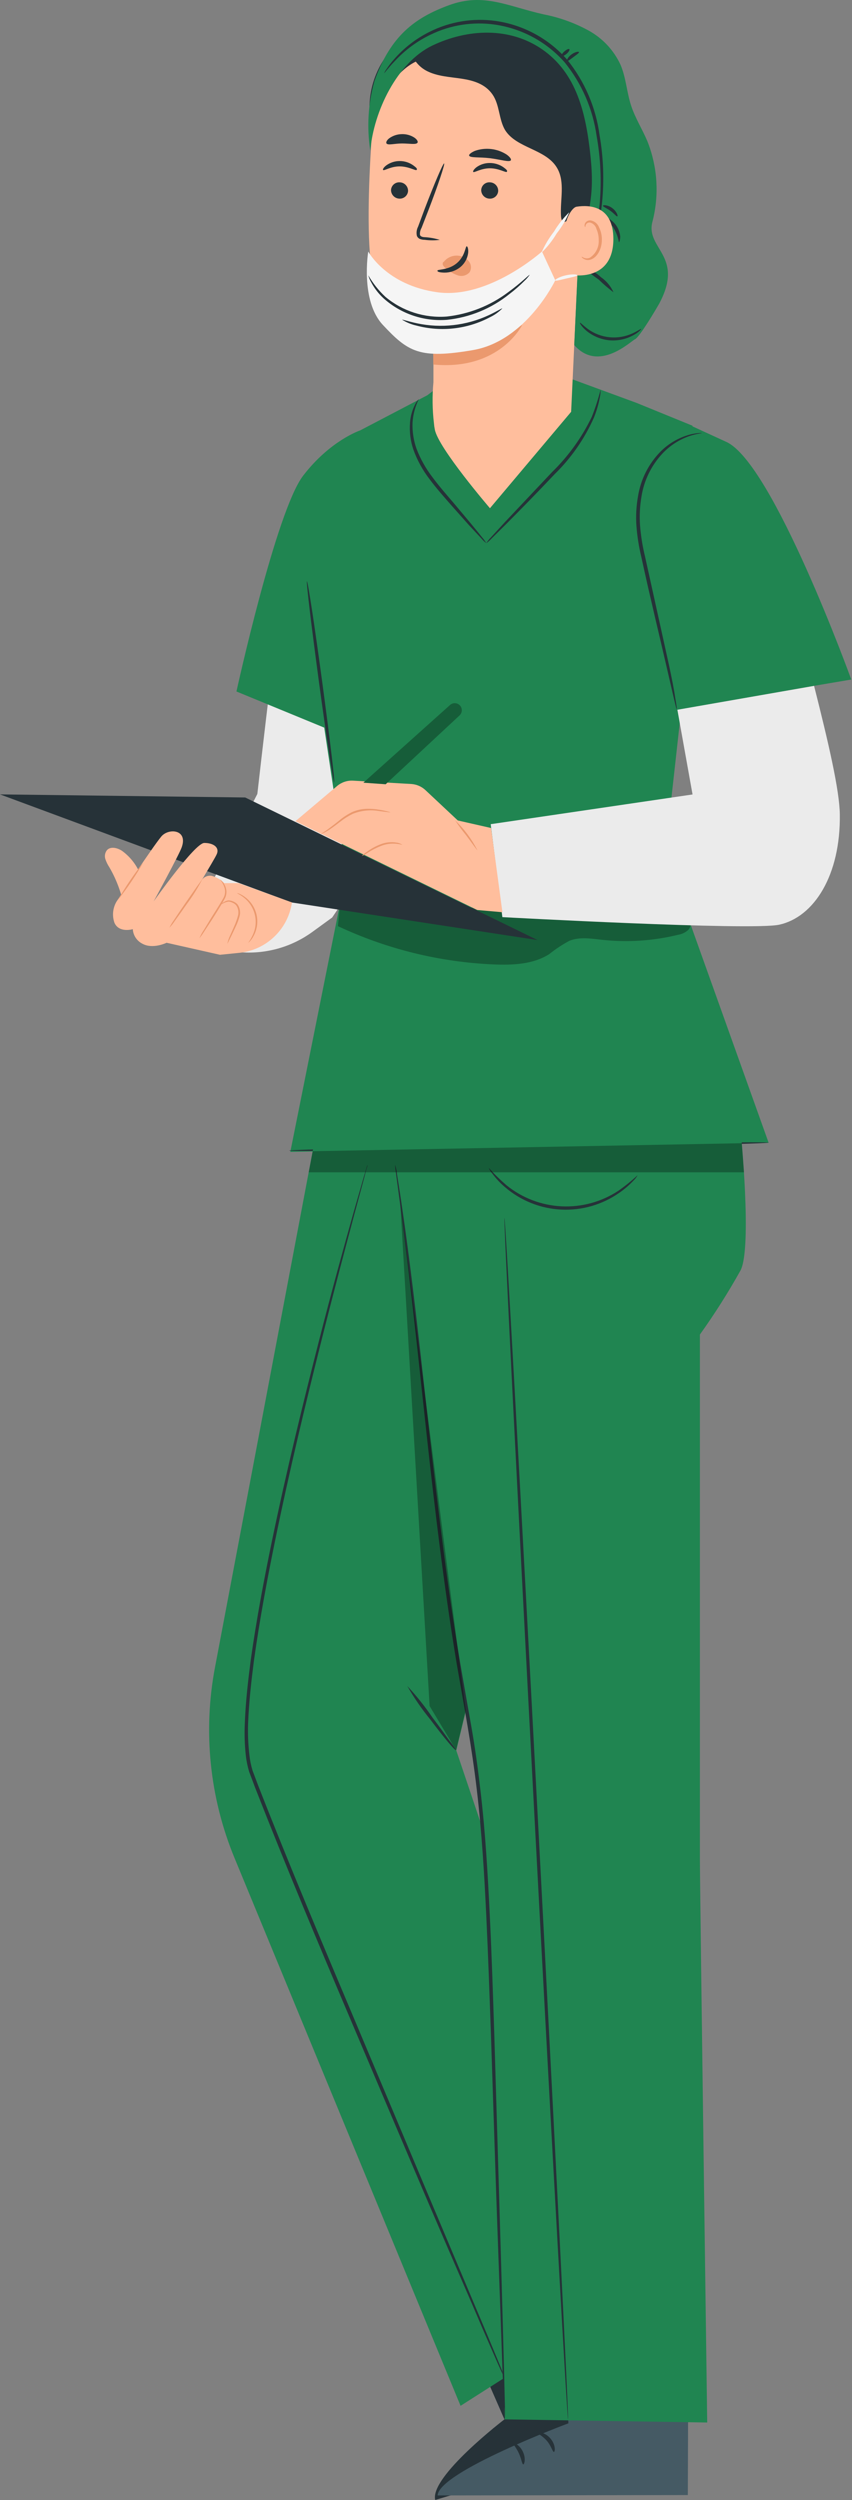 <?xml version="1.0" encoding="UTF-8"?> <svg xmlns="http://www.w3.org/2000/svg" width="237" height="695" viewBox="0 0 237 695" fill="none"><rect x="0" y="0" width="237" height="695" fill="#808080" stroke="none"/> <path d="M125.052 637.654L140.318 672.563C140.318 672.563 119.485 688.477 121.06 694.972L187.744 675.066L171.988 621.373L125.052 637.654Z" fill="#263238"></path> <path d="M142.908 670.357C142.908 670.69 144.519 670.83 146.025 671.88C147.53 672.93 148.3 674.279 148.616 674.174C148.931 674.068 148.616 672.16 146.69 670.9C144.764 669.639 142.768 669.989 142.908 670.357Z" fill="#263238"></path> <path d="M141.368 679.916C141.683 679.916 141.665 678.166 140.282 676.607C138.899 675.049 137.184 674.857 137.131 675.119C137.079 675.382 138.304 676.117 139.407 677.395C140.51 678.673 141.035 679.986 141.368 679.916Z" fill="#263238"></path> <path d="M156.756 637.812L158.104 673.666C158.104 673.666 122.127 687.076 121.725 693.711L191.332 693.606L191.524 637.584L156.756 637.812Z" fill="#455A64"></path> <path d="M149.684 676.345C149.684 676.677 151.084 677.237 152.24 678.673C153.395 680.108 153.728 681.632 154.078 681.614C154.428 681.597 154.621 679.688 153.15 677.92C151.679 676.152 149.701 676.012 149.684 676.345Z" fill="#263238"></path> <path d="M145.552 685.08C145.867 685.08 146.34 683.452 145.464 681.578C144.589 679.705 142.996 678.987 142.856 679.268C142.716 679.548 143.696 680.546 144.379 682.086C145.062 683.627 145.219 685.045 145.552 685.08Z" fill="#263238"></path> <path d="M97.391 121.115C97.391 121.115 84.716 129.606 81.389 144.96C78.763 157.022 71.585 220.712 71.585 220.712L59.016 245.221L67.226 264.741C74.242 265.209 81.199 263.202 86.886 259.069L92.401 255.06L102.538 240.039L97.391 121.115Z" fill="#EBEBEB"></path> <path d="M226.468 190.652L236.797 188.902C236.797 188.902 215.001 128.731 202.046 122.849L192.627 118.524V118.349L177.099 112.012L158.927 105.342L157.544 104.834L158.121 105.394L121.707 107.723L118.871 109.876L100.191 119.645C100.191 119.645 91.876 122.411 84.33 132.232C76.785 142.054 65.773 192.228 65.773 192.228L90.195 202.277L96.27 242.823L80.759 320.221L213.811 317.682L185.047 237.291L189.511 197.148L226.468 190.652Z" fill="#208551"></path> <g opacity="0.3"> <path d="M93.994 257.46C107.6 263.849 122.341 267.467 137.359 268.104C142.611 268.314 148.335 268.104 152.817 265.215C154.563 263.808 156.438 262.572 158.419 261.521C161.255 260.384 164.442 260.926 167.47 261.259C174.529 262.027 181.668 261.559 188.566 259.876C189.625 259.714 190.615 259.252 191.42 258.545C191.796 258.178 192.016 257.679 192.032 257.154C192.049 256.628 191.86 256.116 191.507 255.727C190.961 255.376 190.318 255.204 189.669 255.237L94.712 250.492L93.994 257.46Z" fill="black"></path> </g> <path d="M85.381 161.592C85.643 161.592 87.534 174.039 89.617 189.48C91.701 204.921 93.206 217.491 92.961 217.491C92.716 217.491 90.808 205.044 88.725 189.603C86.641 174.162 85.135 161.627 85.381 161.592Z" fill="#263238"></path> <path d="M135.257 150.983C134.755 150.61 134.302 150.175 133.909 149.688C133.069 148.813 131.913 147.535 130.408 145.941L125.401 140.304C123.545 138.168 121.444 135.84 119.484 133.197C117.576 130.719 116.064 127.961 115.002 125.021C114.17 122.586 113.849 120.005 114.056 117.44C114.185 115.719 114.655 114.041 115.44 112.503C115.698 111.924 116.06 111.396 116.507 110.945C115.496 112.99 114.901 115.216 114.757 117.493C114.662 119.957 115.036 122.417 115.86 124.741C116.944 127.58 118.436 130.245 120.289 132.654C122.215 135.262 124.28 137.591 126.119 139.744L130.968 145.521C132.334 147.167 133.419 148.515 134.172 149.46C134.585 149.93 134.948 150.44 135.257 150.983Z" fill="#263238"></path> <path d="M167.067 108.336C167.08 109.048 167.009 109.759 166.857 110.454C166.499 112.37 165.954 114.247 165.229 116.056C162.616 121.956 158.903 127.304 154.287 131.813C149.158 137.24 144.413 142.054 140.965 145.52L136.85 149.6C136.372 150.128 135.837 150.603 135.257 151.018C135.636 150.414 136.082 149.856 136.588 149.354L140.509 145.083L153.622 131.182C158.158 126.751 161.885 121.561 164.634 115.846C165.599 113.396 166.412 110.887 167.067 108.336Z" fill="#263238"></path> <path d="M188.426 197.305L192.645 220.852L136.501 229.115L139.74 254.955C139.74 254.955 209.084 258.754 216.77 257.056C226.451 254.92 233.856 243.313 233.611 226.366C233.524 219.661 230.408 206.269 226.451 190.67L188.426 197.305Z" fill="#EBEBEB"></path> <path d="M195.271 120.364C195.271 120.469 194.046 120.504 191.962 121.152C189.043 122.131 186.409 123.815 184.295 126.053C181.17 129.385 179.126 133.584 178.43 138.098C177.981 140.752 177.851 143.45 178.045 146.134C178.277 149.025 178.739 151.894 179.428 154.712C182.001 166.389 184.347 176.946 186.063 184.754C186.885 188.605 187.516 191.757 187.813 193.91C188.006 194.995 188.146 195.836 188.216 196.413C188.262 196.709 188.262 197.01 188.216 197.306C188.216 197.306 187.918 196.116 187.411 193.98C186.903 191.844 186.185 188.623 185.31 184.894C183.559 177.226 180.968 166.669 178.412 154.905C177.715 152.029 177.252 149.102 177.029 146.151C176.842 143.395 176.995 140.625 177.484 137.906C178.239 133.247 180.416 128.936 183.717 125.563C185.986 123.279 188.818 121.636 191.927 120.801C192.754 120.588 193.597 120.447 194.448 120.381C194.722 120.352 194.997 120.346 195.271 120.364Z" fill="#263238"></path> <path d="M213.776 317.645C213.776 317.908 183.927 318.608 147.11 319.203C110.293 319.798 80.409 320.114 80.409 319.851C80.409 319.588 110.171 318.906 147.093 318.293C184.015 317.68 213.776 317.4 213.776 317.645Z" fill="#263238"></path> <path d="M89.442 307.02L59.803 463.514C56.427 481.325 58.313 499.734 65.23 516.49L128.115 668.799L177.694 637.182L126.924 486.623L159.067 353.116L148.563 297.182L89.442 307.02Z" fill="#208551"></path> <path d="M113.724 346.69L136.396 526.643L140.317 672.562L196.724 673.438C196.724 673.438 194.693 525.628 194.693 516.717V370.99C198.802 365.249 202.584 359.282 206.02 353.115C209.259 346.638 206.02 314.268 206.02 314.268C206.02 314.268 193.993 289.635 148.546 297.181C103.098 304.726 113.724 346.69 113.724 346.69Z" fill="#208551"></path> <path d="M140.317 672.562C140.301 672.265 140.301 671.967 140.317 671.669C140.317 671.021 140.317 670.146 140.194 669.008C140.089 666.627 139.949 663.196 139.774 658.802C139.459 649.891 139.004 637.076 138.426 621.267C137.848 605.458 137.271 586.533 136.57 565.578C136.185 555.074 135.817 544.097 135.275 532.717C134.732 521.338 134.049 509.521 132.631 497.529C131.931 491.524 131.038 485.624 130.058 479.812C129.077 473.999 128.044 468.275 127.064 462.655C125.191 451.398 123.668 440.491 122.337 430.075C119.694 409.277 117.803 390.474 116.07 374.718C114.337 358.962 112.813 346.2 111.658 337.411C111.063 333.052 110.608 329.638 110.292 327.292C110.152 326.172 110.03 325.296 109.96 324.666C109.89 324.036 109.96 323.756 109.96 323.756C109.96 323.756 109.96 324.053 110.135 324.649C110.31 325.244 110.38 326.137 110.573 327.275C110.94 329.568 111.483 332.964 112.096 337.359C113.374 346.112 115.002 358.875 116.788 374.648C118.573 390.422 120.569 409.189 123.248 429.97C124.596 440.369 126.154 451.258 128.044 462.515C129.025 468.135 130.023 473.859 131.056 479.654C132.089 485.449 132.911 491.401 133.612 497.424C135.047 509.451 135.695 521.268 136.255 532.665C136.815 544.062 137.148 555.074 137.498 565.543C138.128 586.551 138.689 605.371 139.161 621.232C139.634 637.093 139.967 649.891 140.212 658.784C140.317 663.196 140.404 666.627 140.457 669.008C140.457 670.146 140.457 671.021 140.457 671.652C140.457 672.282 140.317 672.562 140.317 672.562Z" fill="#263238"></path> <path d="M158.017 672.564C157.771 672.564 153.587 597.81 148.703 505.601C143.819 413.393 140.055 338.586 140.317 338.568C140.58 338.551 144.729 413.305 149.613 505.549C154.498 597.792 158.262 672.564 158.017 672.564Z" fill="#263238"></path> <path d="M177.362 326.697C177.063 327.259 176.672 327.768 176.206 328.202C175.029 329.46 173.72 330.587 172.302 331.564C167.575 334.89 161.873 336.542 156.1 336.256C150.327 335.971 144.815 333.765 140.44 329.988C139.135 328.875 137.961 327.618 136.938 326.242C136.529 325.763 136.192 325.226 135.94 324.648C137.484 326.372 139.139 327.991 140.895 329.498C145.243 333.021 150.6 335.07 156.189 335.347C161.779 335.624 167.312 334.115 171.987 331.038C173.879 329.721 175.676 328.27 177.362 326.697Z" fill="#263238"></path> <path d="M139.897 660.134L139.494 659.311L138.391 656.861L134.26 647.389C130.758 639.126 125.506 627.221 119.221 612.516C112.937 597.81 105.479 580.181 97.198 560.678C88.917 541.175 79.866 519.677 70.938 496.883C70.412 495.448 69.87 494.012 69.327 492.594C68.875 491.108 68.558 489.585 68.382 488.042C68.053 485.037 67.959 482.011 68.102 478.991C68.329 473.004 69.012 467.156 69.747 461.484C71.358 450.035 73.441 439.093 75.577 428.711C79.884 407.931 84.488 389.391 88.445 373.845C92.401 358.299 95.885 345.834 98.318 337.168L101.172 327.242C101.505 326.139 101.767 325.299 101.942 324.686C102.117 324.073 102.24 323.811 102.24 323.811C102.24 323.811 102.24 324.126 102.03 324.703C101.82 325.281 101.645 326.191 101.347 327.294C100.717 329.623 99.824 332.967 98.651 337.273C96.34 345.922 92.979 358.457 89.075 374.038C85.171 389.619 80.654 408.141 76.4 428.904C74.281 439.286 72.233 450.227 70.64 461.642C69.905 467.349 69.24 473.179 69.012 479.149C68.914 482.077 69.037 485.009 69.379 487.92C69.535 489.392 69.834 490.847 70.272 492.261C70.815 493.679 71.34 495.115 71.883 496.533C80.794 519.292 89.897 540.773 98.143 560.328C106.389 579.883 113.777 597.46 119.992 612.236L134.768 647.249C136.518 651.363 137.814 654.567 138.742 656.773L139.757 659.259C139.81 659.837 139.897 660.134 139.897 660.134Z" fill="#263238"></path> <path d="M126.872 486.517C126.627 486.832 123.371 482.893 119.659 477.956C117.285 475.049 115.154 471.952 113.287 468.695C115.844 471.427 118.185 474.354 120.289 477.449C122.163 479.917 123.791 482.193 124.981 483.839C125.68 484.681 126.312 485.577 126.872 486.517Z" fill="#263238"></path> <g opacity="0.3"> <path d="M111.344 334.453L119.502 474.263L126.872 486.518L129.551 475.453L111.344 334.453Z" fill="black"></path> </g> <g opacity="0.3"> <path d="M86.991 320.028L85.871 325.893H206.948L206.335 317.805L86.991 320.028Z" fill="black"></path> </g> <path d="M0 220.834L81.127 250.876L149.526 261.327L68.207 221.692L0 220.834Z" fill="#263238"></path> <path d="M34.716 253.327C34.071 249.006 32.609 244.847 30.409 241.072C29.932 240.356 29.555 239.579 29.289 238.761C29.166 238.347 29.145 237.91 29.227 237.486C29.309 237.062 29.493 236.665 29.762 236.327C30.795 235.207 32.703 235.697 33.981 236.555C36.578 238.451 38.493 241.134 39.443 244.205C40.36 247.262 40.947 250.408 41.194 253.589" fill="#FFBE9D"></path> <path d="M66.351 245.501H62.377C61.408 244.529 60.2 243.829 58.876 243.47C58.379 243.388 57.869 243.442 57.4 243.627C56.931 243.812 56.522 244.121 56.215 244.52C57.965 241.544 59.961 238.27 60.329 237.377C61.064 235.627 59.453 234.331 56.827 234.331C54.201 234.331 42.734 250.595 42.734 250.595C42.734 250.595 49.877 237.517 50.56 235.504C52.311 230.515 46.831 230.147 44.853 232.563C42.384 235.539 32.44 250.595 32.44 250.595C31.908 251.482 31.578 252.475 31.475 253.504C31.372 254.534 31.499 255.573 31.845 256.547C33.158 259.453 36.94 258.298 36.94 258.298C36.992 259.146 37.265 259.965 37.732 260.674C38.199 261.384 38.843 261.959 39.601 262.342C42.507 263.953 46.341 262.079 46.341 262.079L61.187 265.423L66.561 264.881C70.215 264.513 73.642 262.936 76.297 260.398C78.952 257.861 80.683 254.509 81.214 250.875L66.351 245.501Z" fill="#FFBE9D"></path> <path d="M56.337 244.293C55.086 246.747 53.627 249.09 51.978 251.296C50.682 253.151 49.509 254.797 48.617 256.023C48.18 256.692 47.682 257.319 47.128 257.896C47.47 257.169 47.88 256.478 48.354 255.83C49.159 254.587 50.315 252.889 51.593 251.033C52.871 249.177 54.044 247.532 54.901 246.289L55.934 244.871C56.197 244.451 56.302 244.293 56.337 244.293Z" fill="#EB996E"></path> <path d="M55.462 260.838C55.817 259.99 56.257 259.181 56.775 258.422C57.65 256.951 58.893 254.92 60.276 252.75C60.959 251.647 61.607 250.596 62.15 249.633C62.621 248.791 62.74 247.797 62.482 246.867C62.217 246.002 61.783 245.199 61.204 244.504C61.204 244.504 61.467 244.626 61.782 244.994C62.246 245.495 62.593 246.093 62.797 246.745C62.963 247.244 63.025 247.771 62.98 248.295C62.934 248.819 62.783 249.328 62.535 249.791C61.992 250.806 61.344 251.857 60.661 252.96C59.296 255.183 58 257.144 57.055 258.562C56.572 259.353 56.04 260.113 55.462 260.838Z" fill="#EB996E"></path> <path d="M63.252 262.326C63.41 261.524 63.675 260.747 64.04 260.015L65.108 257.599C65.551 256.627 65.914 255.62 66.193 254.588C66.328 254.101 66.355 253.591 66.273 253.092C66.192 252.593 66.003 252.118 65.721 251.699C65.443 251.36 65.081 251.101 64.67 250.947C64.327 250.768 63.952 250.661 63.567 250.631C63 250.717 62.454 250.907 61.957 251.192C61.589 251.384 61.361 251.472 61.361 251.437C61.361 251.402 61.519 251.262 61.869 251.034C62.083 250.887 62.305 250.752 62.534 250.631C62.852 250.451 63.204 250.338 63.567 250.299C64.001 250.31 64.43 250.405 64.828 250.579C65.299 250.763 65.724 251.05 66.071 251.419C66.404 251.888 66.629 252.425 66.729 252.991C66.829 253.557 66.802 254.139 66.648 254.693C66.366 255.75 65.979 256.776 65.493 257.757C65.073 258.667 64.67 259.507 64.355 260.155C63.672 261.486 63.322 262.344 63.252 262.326Z" fill="#EB996E"></path> <path d="M66.001 248.285C66.001 248.285 66.228 248.285 66.631 248.478C67.179 248.718 67.697 249.024 68.172 249.388C69.796 250.593 70.931 252.343 71.372 254.316C71.812 256.29 71.528 258.356 70.57 260.137C70.302 260.678 69.96 261.179 69.555 261.625C69.275 261.941 69.082 262.081 69.064 262.063C69.047 262.046 69.66 261.328 70.272 259.997C71.11 258.262 71.337 256.294 70.918 254.414C70.499 252.533 69.457 250.849 67.962 249.633C66.841 248.688 65.878 248.355 66.001 248.285Z" fill="#EB996E"></path> <path d="M39.863 239.74C37.76 243.414 35.384 246.926 32.755 250.244C34.87 246.577 37.245 243.067 39.863 239.74Z" fill="#EB996E"></path> <path d="M136.605 230.183L127.344 228.082L118.398 219.696C117.32 218.665 115.913 218.046 114.424 217.945L98.213 217.017C96.595 216.928 95.005 217.461 93.766 218.505L82.177 228.292L132.754 252.976L139.757 253.589L136.605 230.183Z" fill="#FFBE9D"></path> <path d="M108.629 225.858C108.629 225.858 107.422 225.718 105.496 225.473C103.028 225.042 100.489 225.303 98.16 226.225C96.919 226.829 95.746 227.563 94.659 228.414C93.644 229.184 92.716 229.902 91.91 230.445C91.268 230.882 90.595 231.274 89.897 231.618C89.651 231.752 89.385 231.846 89.109 231.898C89.109 231.898 90.177 231.337 91.718 230.147C92.488 229.569 93.469 228.834 94.414 228.046C95.489 227.154 96.664 226.39 97.915 225.77C99.223 225.188 100.633 224.872 102.064 224.842C103.237 224.816 104.41 224.904 105.566 225.105C106.529 225.263 107.316 225.438 107.824 225.578C108.106 225.628 108.378 225.722 108.629 225.858Z" fill="#EB996E"></path> <path d="M111.956 234.875C111.956 234.875 111.291 234.664 110.206 234.559C108.791 234.426 107.364 234.624 106.039 235.137C104.704 235.66 103.425 236.317 102.223 237.098C101.733 237.449 101.204 237.743 100.647 237.973C101.05 237.523 101.516 237.134 102.03 236.818C103.21 235.938 104.506 235.225 105.882 234.699C107.266 234.153 108.772 233.99 110.241 234.227C110.858 234.294 111.449 234.516 111.956 234.875Z" fill="#EB996E"></path> <path d="M132.807 236.38C132.702 236.38 131.389 234.507 129.673 232.213C128.57 230.866 127.536 229.463 126.574 228.012C129.105 230.433 131.212 233.262 132.807 236.38Z" fill="#EB996E"></path> <path d="M107.282 218.016L127.835 198.881C128.045 198.687 128.209 198.45 128.317 198.186C128.425 197.922 128.474 197.637 128.461 197.352C128.447 197.067 128.372 196.788 128.24 196.535C128.108 196.283 127.922 196.062 127.695 195.888C127.333 195.608 126.885 195.464 126.428 195.48C125.971 195.496 125.533 195.671 125.192 195.975L101.085 217.579" fill="#208551"></path> <g opacity="0.3"> <path d="M107.282 218.016L127.835 198.881C128.045 198.687 128.209 198.45 128.317 198.186C128.425 197.922 128.474 197.637 128.461 197.352C128.447 197.067 128.372 196.788 128.24 196.535C128.108 196.283 127.922 196.062 127.695 195.888C127.333 195.608 126.885 195.464 126.428 195.48C125.971 195.496 125.533 195.671 125.192 195.975L101.085 217.579" fill="black"></path> </g> <path d="M103.43 35.611C102.532 31.813 102.555 27.855 103.496 24.067C104.437 20.279 106.269 16.77 108.839 13.833C112.897 9.555 118.06 6.482 123.755 4.957C131.3 2.463 139.475 2.649 146.899 5.482C154.165 8.546 160.064 15.321 160.905 23.146C161.272 26.648 160.625 30.412 161.763 33.808C162.493 35.182 162.804 36.741 162.655 38.29C162.414 38.962 161.982 39.549 161.414 39.981C160.845 40.413 160.164 40.671 159.452 40.723C158.025 40.803 156.602 40.513 155.32 39.883C150.972 37.727 147.004 34.877 143.573 31.445" fill="#263238"></path> <path d="M103.308 39.411C104.025 28.312 111.413 14.726 122.46 15.917L156.949 24.67C158.564 24.849 160.054 25.625 161.126 26.846C162.198 28.068 162.775 29.646 162.743 31.27L158.874 114.48L136.291 141.283C136.291 141.283 121.865 124.494 120.955 119.4C120.836 118.822 120.754 118.237 120.709 117.649C120.263 113.86 120.216 110.034 120.569 106.235C120.569 99.512 120.569 96.763 120.569 96.816C120.569 96.868 106.406 94.435 103.518 75.948C102.012 66.809 102.502 51.736 103.308 39.411Z" fill="#FFBE9D"></path> <path d="M108.77 52.821C108.769 53.439 109.007 54.034 109.434 54.48C109.862 54.927 110.445 55.192 111.063 55.219C111.364 55.24 111.667 55.202 111.953 55.106C112.24 55.01 112.504 54.859 112.732 54.66C112.96 54.462 113.146 54.221 113.28 53.95C113.415 53.679 113.494 53.385 113.514 53.083C113.519 52.464 113.282 51.867 112.854 51.419C112.426 50.971 111.84 50.708 111.22 50.685C110.919 50.661 110.615 50.698 110.328 50.793C110.04 50.888 109.775 51.039 109.546 51.238C109.318 51.437 109.132 51.679 108.998 51.951C108.865 52.223 108.787 52.518 108.77 52.821Z" fill="#263238"></path> <path d="M106.564 47.254C106.844 47.569 108.647 46.238 111.203 46.256C113.759 46.273 115.615 47.551 115.895 47.236C116.175 46.921 115.737 46.536 114.914 45.941C113.819 45.168 112.509 44.758 111.168 44.768C109.842 44.767 108.55 45.184 107.474 45.958C106.686 46.553 106.406 47.114 106.564 47.254Z" fill="#263238"></path> <path d="M133.858 52.822C133.852 53.439 134.087 54.033 134.511 54.481C134.936 54.928 135.517 55.193 136.133 55.221C136.435 55.244 136.739 55.208 137.026 55.113C137.314 55.018 137.579 54.866 137.808 54.667C138.036 54.469 138.222 54.226 138.355 53.954C138.489 53.682 138.567 53.387 138.584 53.085C138.594 52.467 138.361 51.87 137.936 51.421C137.51 50.973 136.926 50.709 136.309 50.686C136.006 50.66 135.702 50.695 135.413 50.789C135.125 50.883 134.858 51.034 134.629 51.233C134.401 51.433 134.214 51.676 134.082 51.949C133.949 52.222 133.873 52.519 133.858 52.822Z" fill="#263238"></path> <path d="M131.634 47.797C131.931 48.094 133.734 46.781 136.273 46.781C138.811 46.781 140.702 48.077 140.982 47.762C141.262 47.447 140.825 47.062 140.002 46.466C138.892 45.711 137.58 45.309 136.238 45.311C134.913 45.298 133.619 45.709 132.544 46.484C131.756 47.096 131.494 47.657 131.634 47.797Z" fill="#263238"></path> <path d="M122.337 66.686C120.99 66.266 119.597 66.013 118.188 65.934C117.54 65.934 116.928 65.724 116.823 65.286C116.767 64.614 116.92 63.942 117.26 63.36C117.873 61.785 118.521 60.139 119.186 58.406C121.882 51.403 123.825 45.538 123.545 45.433C123.265 45.328 120.849 50.965 118.153 58.02L116.297 63.01C115.889 63.796 115.771 64.701 115.965 65.566C116.057 65.796 116.202 66.001 116.387 66.165C116.572 66.329 116.793 66.448 117.033 66.511C117.391 66.617 117.762 66.67 118.136 66.669C119.53 66.856 120.942 66.862 122.337 66.686Z" fill="#263238"></path> <path d="M120.5 96.868C129.205 97.027 137.782 94.76 145.272 90.32C145.272 90.32 139.022 103.1 120.535 101.332L120.5 96.868Z" fill="#EB996E"></path> <path d="M123.406 72.832C123.885 72.213 124.515 71.727 125.235 71.421C125.955 71.115 126.742 70.997 127.52 71.081C128.085 71.134 128.634 71.301 129.134 71.572C129.633 71.843 130.073 72.212 130.426 72.656C130.765 73.08 130.966 73.599 131 74.14C131.035 74.682 130.901 75.222 130.619 75.685C130.21 76.145 129.672 76.47 129.076 76.62C128.48 76.77 127.852 76.737 127.275 76.525C126.072 76.1 124.965 75.439 124.019 74.582C123.726 74.375 123.477 74.113 123.283 73.812C123.188 73.672 123.138 73.508 123.138 73.339C123.138 73.171 123.188 73.006 123.283 72.867" fill="#EB996E"></path> <path d="M129.83 68.471C129.428 68.471 129.41 71.22 127.047 73.18C124.683 75.141 121.795 74.826 121.69 75.211C121.585 75.596 122.355 75.754 123.598 75.789C125.22 75.808 126.797 75.263 128.062 74.248C129.263 73.254 130.039 71.839 130.233 70.292C130.338 69.136 130.023 68.454 129.83 68.471Z" fill="#263238"></path> <path d="M130.496 43.245C130.741 43.945 133.297 43.613 136.291 43.98C139.284 44.348 141.7 45.171 142.103 44.558C142.278 44.261 141.858 43.613 140.877 42.93C139.588 42.114 138.131 41.601 136.615 41.428C135.099 41.256 133.564 41.428 132.124 41.932C130.951 42.44 130.391 42.983 130.496 43.245Z" fill="#263238"></path> <path d="M107.51 39.882C107.965 40.46 109.716 39.882 111.834 39.882C113.952 39.882 115.738 40.285 116.141 39.672C116.333 39.392 116.053 38.797 115.265 38.254C114.224 37.582 113.002 37.245 111.764 37.291C110.506 37.309 109.284 37.712 108.262 38.447C107.562 38.989 107.317 39.585 107.51 39.882Z" fill="#263238"></path> <path d="M178.693 74.215C173.896 76.193 169.624 61.418 165.23 58.669C160.836 55.92 156.476 65.287 156.056 60.105C155.759 55.553 157.282 50.546 154.918 46.624C151.785 41.372 143.644 41.25 140.475 36.12C138.724 33.127 139.005 29.117 136.974 26.229C134.943 23.34 131.722 22.377 128.378 21.87C125.034 21.362 121.69 21.239 118.732 19.734C115.773 18.228 113.48 14.797 114.565 11.681C128.434 10.674 142.374 11.321 156.091 13.607C159.277 14.149 162.639 14.867 164.845 17.108C167.051 19.349 167.838 23.148 168.346 26.526C170.762 42.965 176.207 57.759 178.605 74.198" fill="#263238"></path> <path d="M103.011 41.844C103.938 31.008 110.451 17.335 120.307 12.643C130.164 7.951 141.771 7.496 150.752 13.676C160.45 20.346 163.006 31.585 164.249 43.297C165.492 55.009 163.637 59.228 160.906 70.695L159.733 95.923C166.508 103.643 175.366 94.907 176.662 94.295C177.957 93.682 182.737 85.541 183.419 84.316C190.422 71.116 179.603 69.172 181.459 61.749C183.419 54.296 182.934 46.41 180.076 39.253C178.675 35.927 176.697 32.828 175.576 29.414C174.333 25.668 174.158 21.606 172.6 17.982C170.718 13.935 167.589 10.598 163.672 8.459C159.776 6.34 155.578 4.834 151.224 3.994C141.228 1.754 134.593 -2.098 124.964 1.421C115.335 4.94 108.63 9.999 104.148 22.552C102.392 28.814 101.998 35.381 102.993 41.809" fill="#208551"></path> <path d="M106.862 20.33C107.019 19.963 107.219 19.616 107.457 19.297C108.082 18.335 108.778 17.422 109.54 16.566C112.314 13.355 115.7 10.73 119.502 8.845C125.17 6.001 131.568 4.945 137.849 5.816C145.576 6.91 152.652 10.743 157.789 16.618C162.657 22.664 165.769 29.932 166.788 37.626C167.862 43.799 168.092 50.089 167.47 56.324C167.072 60.555 165.99 64.694 164.267 68.579C163.806 69.629 163.274 70.647 162.674 71.625C162.487 71.978 162.258 72.307 161.991 72.605C161.991 72.605 162.814 71.169 163.952 68.438C165.507 64.565 166.481 60.482 166.84 56.324C167.353 50.149 167.059 43.935 165.965 37.837C164.914 30.331 161.846 23.252 157.089 17.354C152.08 11.672 145.22 7.951 137.726 6.849C131.601 5.958 125.349 6.928 119.782 9.633C116.019 11.435 112.632 13.937 109.803 17.003C107.895 18.982 106.932 20.382 106.862 20.33Z" fill="#263238"></path> <path d="M178.36 91.441C178.36 91.528 177.73 92.386 176.171 93.191C174.115 94.321 171.768 94.809 169.431 94.592C167.103 94.349 164.898 93.424 163.094 91.931C161.746 90.775 161.203 89.795 161.343 89.725C161.483 89.655 162.166 90.443 163.549 91.476C165.321 92.755 167.4 93.54 169.574 93.752C171.749 93.965 173.941 93.596 175.926 92.684C177.432 92.001 178.272 91.336 178.36 91.441Z" fill="#263238"></path> <path d="M170.656 81.252C169.221 80.175 167.858 79.006 166.577 77.75C165.111 76.747 163.713 75.647 162.393 74.459C164.183 74.882 165.828 75.776 167.155 77.05C168.686 78.103 169.897 79.556 170.656 81.252Z" fill="#263238"></path> <path d="M172.162 67.335C171.887 65.765 171.291 64.269 170.412 62.94C169.308 61.772 167.973 60.847 166.49 60.227C166.49 60.122 167.103 60.017 168.048 60.227C169.263 60.593 170.337 61.32 171.13 62.31C171.939 63.309 172.427 64.53 172.53 65.811C172.495 66.792 172.267 67.352 172.162 67.335Z" fill="#263238"></path> <path d="M171.725 60.139C171.497 60.262 170.85 59.351 169.782 58.598C168.714 57.846 167.698 57.461 167.733 57.198C167.768 56.935 169.064 56.918 170.324 57.863C171.585 58.809 171.952 60.051 171.725 60.139Z" fill="#263238"></path> <path d="M161.045 14.481C161.133 14.726 160.398 15.198 159.557 15.829C158.717 16.459 158.052 17.037 157.807 16.879C157.562 16.721 158.017 15.829 158.98 15.128C159.942 14.428 160.975 14.253 161.045 14.481Z" fill="#263238"></path> <path d="M158.384 13.674C158.541 13.867 158.209 14.445 157.614 14.952C157.018 15.46 156.406 15.74 156.248 15.548C156.09 15.355 156.423 14.777 157.018 14.27C157.614 13.762 158.209 13.482 158.384 13.674Z" fill="#263238"></path> <path d="M157.439 62.292C157.439 60.909 159.05 57.67 160.398 57.46C164.039 56.9 170.587 57.215 170.622 66.423C170.622 79.028 158.017 76.49 157.982 76.122C157.947 75.754 157.421 67.036 157.439 62.292Z" fill="#FFBE9D"></path> <path d="M161.816 71.344C161.816 71.344 162.044 71.484 162.411 71.659C162.939 71.875 163.53 71.875 164.057 71.659C164.865 71.136 165.52 70.409 165.957 69.551C166.393 68.693 166.596 67.735 166.543 66.774C166.561 65.697 166.346 64.627 165.913 63.641C165.804 63.233 165.595 62.859 165.304 62.553C165.014 62.247 164.651 62.019 164.249 61.89C163.996 61.821 163.726 61.845 163.489 61.957C163.251 62.069 163.062 62.263 162.954 62.503C162.796 62.853 162.866 63.098 162.814 63.115C162.761 63.133 162.534 62.923 162.639 62.398C162.699 62.084 162.874 61.803 163.129 61.61C163.297 61.475 163.491 61.376 163.699 61.318C163.906 61.261 164.124 61.247 164.337 61.277C164.857 61.374 165.344 61.604 165.748 61.944C166.153 62.285 166.463 62.724 166.648 63.22C167.189 64.306 167.454 65.509 167.418 66.722C167.418 69.278 166.053 71.659 164.249 72.184C163.912 72.289 163.555 72.315 163.206 72.26C162.857 72.206 162.525 72.072 162.236 71.869C161.834 71.641 161.763 71.361 161.816 71.344Z" fill="#EB996E"></path> <path d="M150.752 69.924C150.752 69.924 135.958 83.212 121.69 81.251C107.422 79.29 102.433 69.924 102.433 69.924C102.433 69.924 100.174 83.562 106.494 90.319C113.497 97.812 116.701 99.878 131.564 97.322C146.428 94.766 154.463 77.924 154.463 77.924L150.752 69.924Z" fill="#F5F5F5"></path> <path d="M158.349 59C157.45 61.114 156.273 63.098 154.848 64.9C153.674 66.877 152.244 68.69 150.594 70.292C151.507 68.185 152.683 66.203 154.095 64.392C155.271 62.416 156.701 60.603 158.349 59Z" fill="#F5F5F5"></path> <path d="M160.607 76.508C160.607 76.77 159.224 77.033 157.561 77.418C155.898 77.803 154.55 78.188 154.445 77.943C154.34 77.698 155.601 76.945 157.369 76.543C159.137 76.14 160.607 76.263 160.607 76.508Z" fill="#F5F5F5"></path> <path d="M147.338 76.403C146.941 76.982 146.483 77.516 145.972 77.996C144.634 79.352 143.201 80.609 141.683 81.76C136.718 85.757 130.707 88.237 124.369 88.903C121.186 89.158 117.984 88.765 114.957 87.748C111.93 86.731 109.14 85.111 106.757 82.986C105.334 81.697 104.149 80.168 103.256 78.469C102.896 77.863 102.625 77.209 102.45 76.526C103.723 78.748 105.322 80.766 107.195 82.513C111.963 86.514 118.111 88.481 124.316 87.993C130.489 87.309 136.366 84.981 141.333 81.253C145.167 78.469 147.215 76.281 147.338 76.403Z" fill="#263238"></path> <path d="M139.722 85.752C138.709 86.774 137.524 87.61 136.221 88.221C129.963 91.517 122.694 92.336 115.86 90.514C114.447 90.202 113.097 89.651 111.869 88.886C111.869 88.746 113.462 89.341 116.018 89.884C122.715 91.302 129.692 90.516 135.906 87.643C138.286 86.54 139.634 85.612 139.722 85.752Z" fill="#263238"></path> </svg> 